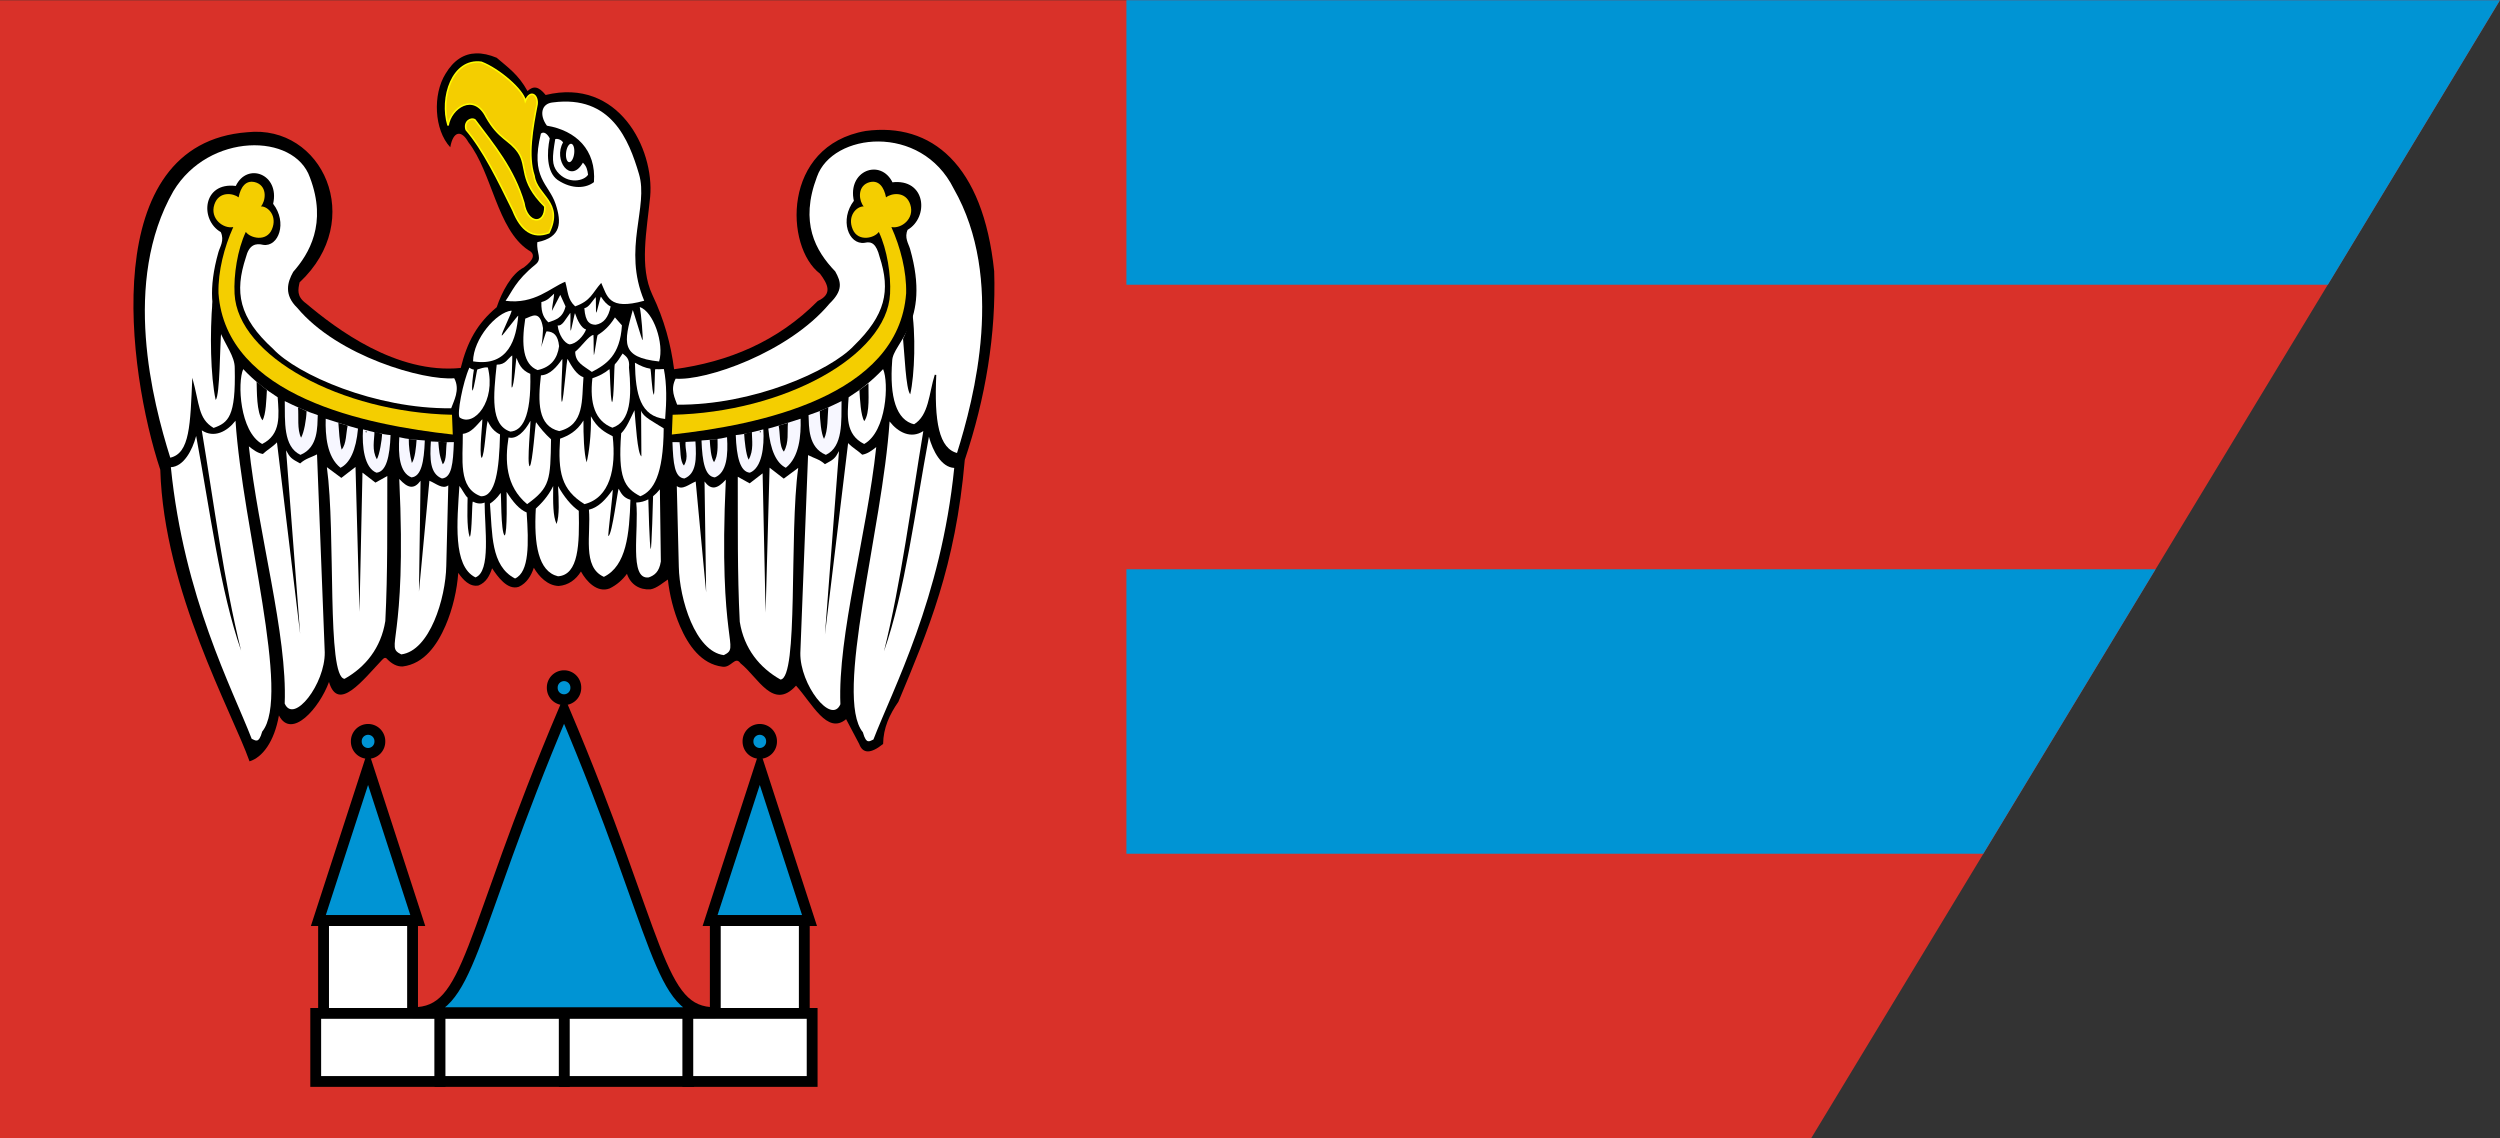 <?xml version="1.0" encoding="UTF-8" standalone="no"?>
<!-- Created with Inkscape (http://www.inkscape.org/) -->
<svg
   xmlns:svg="http://www.w3.org/2000/svg"
   xmlns="http://www.w3.org/2000/svg"
   version="1.0"
   width="750"
   height="341.406"
   id="svg2">
  <rect width="100%" height="100%" fill="#333333" stroke="none"/>
  <defs
     id="defs5" />
  <path
     d="M 619.451,-488.42 C 619.944,-488.42 620.437,-488.42 619.451,-488.42 z "
     style="fill:none;fill-opacity:0.75;fill-rule:evenodd;stroke:black;stroke-width:1.068px;stroke-linecap:butt;stroke-linejoin:miter;stroke-opacity:1"
     id="path1312" />
  <g
     transform="matrix(1.769,0,0,1.769,882.442,-768.013)"
     id="g4715">
    <path
       d="M -498.879,434.197 L -74.879,434.197 L -191.694,627.197 L -498.879,627.197 L -498.879,434.197 z "
       style="opacity:1;fill:#d93129;fill-opacity:1;stroke:none;stroke-width:7.5;stroke-linecap:round;stroke-linejoin:miter;stroke-miterlimit:4;stroke-dashoffset:0;stroke-opacity:1"
       id="rect4434" />
    <path
       d="M -307.812,434.188 L -307.812,482.438 L -104.062,482.438 L -74.875,434.188 L -307.812,434.188 z M -307.812,530.688 L -307.812,578.938 L -162.5,578.938 L -133.281,530.688 L -307.812,530.688 z "
       style="opacity:1;fill:#0094d4;fill-opacity:1;stroke:none;stroke-width:7.5;stroke-linecap:round;stroke-linejoin:miter;stroke-miterlimit:4;stroke-dashoffset:0;stroke-opacity:1"
       id="rect4437" />
    <g
       transform="matrix(0.245,0,0,0.245,-495.076,433.711)"
       id="g4542">
      <g
         transform="translate(2.253,3.841853e-8)"
         id="g4544">
        <path
           d="M 237.17,532.995 L 202.745,639.015 L 271.595,639.015 L 237.17,532.995 z "
           style="fill:#0094d4;fill-opacity:1;fill-rule:evenodd;stroke:black;stroke-width:7.5;stroke-linecap:butt;stroke-linejoin:miter;stroke-miterlimit:4;stroke-dasharray:none;stroke-opacity:1"
           id="path4546" />
        <rect
           width="61.603"
           height="64.337"
           x="206.368"
           y="639.015"
           style="fill:white;fill-opacity:1;stroke:black;stroke-width:7.5;stroke-linecap:round;stroke-linejoin:miter;stroke-miterlimit:4;stroke-dasharray:none;stroke-dashoffset:0;stroke-opacity:1"
           id="rect4548" />
        <path
           d="M -279.706 465.691 A 2.976 2.976 0 1 1  -285.657,465.691 A 2.976 2.976 0 1 1  -279.706 465.691 z"
           transform="matrix(2.74,0,0,2.741,1011.733,-761.472)"
           style="fill:#0094d4;fill-opacity:1;stroke:black;stroke-width:2.737;stroke-linecap:round;stroke-linejoin:miter;stroke-miterlimit:4;stroke-dasharray:none;stroke-dashoffset:0;stroke-opacity:1"
           id="path4550" />
        <rect
           width="86.063"
           height="47.12"
           x="200.933"
           y="703.269"
           style="fill:white;fill-opacity:1;stroke:black;stroke-width:7.5;stroke-linecap:round;stroke-linejoin:miter;stroke-miterlimit:4;stroke-dasharray:none;stroke-dashoffset:0;stroke-opacity:1"
           id="rect4552" />
        <rect
           width="86.063"
           height="47.12"
           x="286.971"
           y="703.269"
           style="fill:white;fill-opacity:1;stroke:black;stroke-width:7.5;stroke-linecap:round;stroke-linejoin:miter;stroke-miterlimit:4;stroke-dasharray:none;stroke-dashoffset:0;stroke-opacity:1"
           id="rect4554" />
        <rect
           width="86.063"
           height="47.12"
           x="373.009"
           y="703.269"
           style="fill:white;fill-opacity:1;stroke:black;stroke-width:7.5;stroke-linecap:round;stroke-linejoin:miter;stroke-miterlimit:4;stroke-dasharray:none;stroke-dashoffset:0;stroke-opacity:1"
           id="rect4556" />
        <path
           d="M 508.324,532.995 L 542.749,639.015 L 473.899,639.015 L 508.324,532.995 z "
           style="fill:#0094d4;fill-opacity:1;fill-rule:evenodd;stroke:black;stroke-width:7.5;stroke-linecap:butt;stroke-linejoin:miter;stroke-miterlimit:4;stroke-dasharray:none;stroke-opacity:1"
           id="path4558" />
        <rect
           width="61.603"
           height="64.337"
           x="-539.125"
           y="639.015"
           transform="scale(-1,1)"
           style="fill:white;fill-opacity:1;stroke:black;stroke-width:7.5;stroke-linecap:round;stroke-linejoin:miter;stroke-miterlimit:4;stroke-dasharray:none;stroke-dashoffset:0;stroke-opacity:1"
           id="rect4560" />
        <path
           d="M -279.706 465.691 A 2.976 2.976 0 1 1  -285.657,465.691 A 2.976 2.976 0 1 1  -279.706 465.691 z"
           transform="matrix(-2.74,0,0,2.741,-266.24,-761.472)"
           style="fill:#0094d4;fill-opacity:1;stroke:black;stroke-width:2.737;stroke-linecap:round;stroke-linejoin:miter;stroke-miterlimit:4;stroke-dasharray:none;stroke-dashoffset:0;stroke-opacity:1"
           id="path4562" />
        <rect
           width="86.063"
           height="47.12"
           x="-544.561"
           y="703.269"
           transform="scale(-1,1)"
           style="fill:white;fill-opacity:1;stroke:black;stroke-width:7.5;stroke-linecap:round;stroke-linejoin:miter;stroke-miterlimit:4;stroke-dasharray:none;stroke-dashoffset:0;stroke-opacity:1"
           id="rect4564" />
        <path
           d="M 268.158,702.76 L 477.515,702.76 C 437.385,702.76 440.379,652.443 372.836,493.102 C 305.293,652.443 308.288,702.76 268.158,702.76 z "
           style="fill:#0094d4;fill-opacity:1;fill-rule:evenodd;stroke:black;stroke-width:7.5;stroke-linecap:butt;stroke-linejoin:miter;stroke-miterlimit:4;stroke-dasharray:none;stroke-opacity:1"
           id="path4566" />
        <path
           d="M -279.706 465.691 A 2.976 2.976 0 1 1  -285.657,465.691 A 2.976 2.976 0 1 1  -279.706 465.691 z"
           transform="matrix(-2.74,0,0,2.741,-401.727,-798.63)"
           style="fill:#0094d4;fill-opacity:1;stroke:black;stroke-width:2.737;stroke-linecap:round;stroke-linejoin:miter;stroke-miterlimit:4;stroke-dasharray:none;stroke-dashoffset:0;stroke-opacity:1"
           id="path4568" />
      </g>
      <g
         transform="translate(-42.293,3.841853e-8)"
         id="g4570">
        <path
           d="M 339.158,92.424 C 338.665,92.424 338.173,92.424 339.158,92.424 z "
           style="fill:none;fill-opacity:0.75;fill-rule:evenodd;stroke:black;stroke-width:1.068px;stroke-linecap:butt;stroke-linejoin:miter;stroke-opacity:1"
           id="path4572" />
        <a
           transform="matrix(1,0,0,1.14,796.491,-4.182)"
           style="fill:none;fill-opacity:1"
           id="a4574">
          <path
             d="M 312,44.094 C 303.601,44.307 296.424,48.746 290.75,58.281 C 281.869,72.563 282.836,96.972 294.062,109.094 C 296.116,97.625 301.821,97.021 306.594,105.562 C 323.17,126.904 326.385,165.659 348.031,180.281 C 353.155,182.82 352.172,186.83 345.031,192.312 C 336.451,196.546 329.683,209.437 326.219,219.844 C 312.633,231.172 305.803,243.832 301.312,261.906 C 256.773,266.315 215.038,234.751 194.312,217.25 C 187.531,212.382 188.733,207.493 189.781,202.625 C 235.99,159.458 205.543,93.153 153.625,98.688 C 49.77,106.457 70.523,263.638 93.344,332.375 C 95.846,416.135 143.027,500.016 155.125,534.25 C 163.89,531.596 172.23,520.873 175.469,502.469 C 184.26,519.448 203.594,497.223 210.125,479.281 C 216.415,500.685 233.62,477.953 247.062,463.812 C 248.394,462.412 249.388,462.103 250.625,463.688 C 253.441,466.535 257.103,468.819 261.219,468.562 C 275.952,466.681 284.935,453.808 290.75,440.375 C 295.86,428.57 298.791,415.305 299.594,403.75 C 302.82,408.432 307.494,413.698 313.625,412.5 C 318.995,410.342 321.278,405.736 323.031,400.594 C 326.698,406.116 333.621,416.108 341.531,413.406 C 347.051,410.851 350.053,405.738 351.906,400.219 C 355.51,406.396 361.482,412.619 369.125,412.844 C 375.864,412.322 381.11,408.392 384.531,402.812 C 388.275,409.685 395.822,417.809 404.344,414.562 C 409.358,412.128 413.296,408.589 416.375,404.406 C 418.847,411.769 425.001,415.661 432.625,415.188 C 437.083,414.47 441.933,410.074 444.688,408.375 C 445.836,418.849 448.633,430.372 453.125,440.75 C 458.918,454.133 467.839,466.863 482.375,468.719 C 488.607,469.778 491.183,460.908 494.969,466.375 C 507.167,476.065 517.534,499.38 533.406,481.844 C 544.596,494.153 555.012,516.091 568.062,505.062 L 577.125,522.219 C 579.637,529.092 585.147,529.092 593.688,522.219 C 593.797,511.187 598.135,501.781 604.25,493.031 C 624.685,444.017 643.832,399.3 650.219,325.5 C 664.543,282.829 671.989,238.436 670.562,194.906 C 662.891,120.802 627.037,91.777 581.625,97.812 C 523.387,108.02 525.543,178.184 550,196.625 C 555.257,203.746 559.031,210.665 548.469,215.531 C 520.685,243.534 486.821,257.665 449,262.781 C 446.785,245.598 442.176,228.401 433.938,211.219 C 424.852,191.857 430.106,167.045 432.438,143.344 C 435.417,110.12 410.458,60.682 360.094,72.906 C 355.023,66.644 351.542,66.56 347.531,70.188 C 341.191,58.658 333.998,53.87 326.188,47.125 C 321.144,45.035 316.4,43.982 312,44.094 z "
             transform="matrix(1,0,0,0.877,-751.945,-1.021)"
             style="fill:black;fill-opacity:1;fill-rule:evenodd;stroke:none;stroke-width:1px;stroke-linecap:butt;stroke-linejoin:miter;stroke-opacity:1"
             id="path4576" />
        </a>
        <path
           d="M 337.111,88.653 C 331.236,69.399 340.114,42.179 360.164,44.913 C 372.367,49.588 389.176,64.102 390.575,71.686 C 394.235,63.224 399.473,67.805 398.687,74.012 C 395.48,90.375 391.991,109.815 396.621,123.553 C 398.377,137.271 417.305,141.799 406.9,162.919 C 395.742,167.108 387.591,161.503 382.033,147.454 C 371.738,126.529 361.482,105.431 349.63,91.61 C 347.855,86.237 352.624,82.969 355.658,84.737 C 368.733,102.157 382.647,118.74 389.568,142.299 C 391.717,156.99 404.356,157.869 404.106,144.742 C 385.734,126.531 392.613,117.154 385.635,107.057 C 379.678,98.437 372.189,98.014 363.607,82.837 C 354.878,65.239 338.845,76.773 337.111,88.653 z "
           style="fill:#f4ce00;fill-opacity:1;fill-rule:evenodd;stroke:yellow;stroke-width:1.068px;stroke-linecap:butt;stroke-linejoin:miter;stroke-opacity:1"
           id="path4578" />
        <path
           d="M 469.202,122.107 C 462.257,98.698 450.043,67.428 409.709,72.683 C 401.364,73.402 400.241,81.719 405.515,88.79 C 425.596,92.151 439.744,105.546 438.064,127.858 C 432.844,131.983 423.162,133.261 412.888,126.332 C 405.187,120.786 405.426,107.345 407.474,97.616 C 406.124,94.869 403.514,92.376 401.353,94.265 C 393.728,125.166 406.772,128.815 411.513,142.993 C 415.755,155.682 415.636,166.033 398.883,169.422 C 398.142,177.296 402.613,180.842 397.567,184.922 C 383.594,196.221 381.322,204.003 376.898,210.019 C 396.891,212.638 408.111,200.815 418.194,196.813 C 420.193,203.625 419.655,208.922 425.064,213.853 C 436.034,209.963 436.817,204.67 443.106,197.602 C 447.352,206.713 447.943,216.905 472.862,209.962 C 457.695,173.886 476.141,145.2 469.202,122.107 z "
           style="fill:white;fill-opacity:1;fill-rule:evenodd;stroke:none;stroke-width:1px;stroke-linecap:butt;stroke-linejoin:miter;stroke-opacity:1"
           id="path4580" />
        <path
           d="M 354.389,251.926 C 379.265,255.932 384.358,235.751 385.672,220.371 C 385.759,219.346 374.246,234.998 374.305,234.024 C 373.343,233.677 382.134,216.683 380.944,216.81 C 370.55,217.919 354.571,236.264 354.389,251.926 z "
           style="fill:white;fill-opacity:1;fill-rule:evenodd;stroke:none;stroke-width:1px;stroke-linecap:butt;stroke-linejoin:miter;stroke-opacity:1"
           id="path4582" />
        <path
           d="M 483.181,252.014 C 456.156,249.127 458.771,238.838 464.908,216.473 C 465.088,215.82 471.496,237.889 471.681,237.216 C 472.251,237.24 470.782,218.273 469.757,214.357 C 479.164,217.222 486.854,239.678 483.181,252.014 z "
           style="fill:white;fill-opacity:1;fill-rule:evenodd;stroke:none;stroke-width:1px;stroke-linecap:butt;stroke-linejoin:miter;stroke-opacity:1"
           id="path4584" />
        <path
           d="M 204.674,128.292 C 197.009,125.453 193.38,131.732 192.104,138.409 C 188.67,135.619 178.488,133.709 175.316,143.382 C 172.096,153.202 181.556,160.328 188.406,158.97 C 182.14,172.967 177.828,189.4 178.178,204.793 C 183.414,276.419 280.235,296.005 340.351,302.574 L 339.814,288.893 C 262.953,287.22 191.471,248.334 189.308,205.157 C 188.622,192.166 191.304,174.573 197.092,162.324 C 200.187,166.71 211.392,169.357 215.147,160.596 C 219.178,151.19 212.313,144.489 207.568,144.68 C 210.681,141.173 212.29,131.403 204.674,128.292 z "
           style="fill:#f4ce00;fill-opacity:1;fill-rule:nonzero;stroke:none;stroke-width:2.835;stroke-linecap:round;stroke-linejoin:round;stroke-miterlimit:4;stroke-dasharray:none;stroke-dashoffset:0;stroke-opacity:1"
           id="path4586" />
        <path
           d="M 341.358,263.617 C 345.72,271.695 340.815,279.705 339.248,284.403 C 286.579,284.952 232.614,261.053 216.102,243.401 C 192.008,221.424 189.27,203.958 197.109,180.035 C 199.356,171.138 203.861,169.991 209.148,171.279 C 219.797,172.871 226.022,155.777 215.998,142.879 C 220.705,122.192 198.003,113.9 190.155,130.514 C 167.168,127.606 165.058,153.985 179.776,162.463 C 182.417,168.236 179.188,172.656 178.172,176.222 C 163.495,227.738 189.693,239.988 189.428,256.713 C 190.223,290.219 184.97,294.379 174.794,298.011 C 163.964,291.571 165.242,281.767 160.056,263.281 C 158.658,295.88 158.373,315.5 144.799,318.6 C 132.541,279.607 111.175,196.738 146.978,134.064 C 171.496,93.413 230.647,93.581 241.478,124.656 C 253.587,156.57 240.825,177.588 229.906,189.975 C 225.81,197.279 223.432,205.885 232.708,214.883 C 260.822,248.545 320.431,265.37 341.358,263.617 z "
           style="fill:white;fill-opacity:1;fill-rule:evenodd;stroke:none;stroke-width:1px;stroke-linecap:butt;stroke-linejoin:miter;stroke-opacity:1"
           id="path4588" />
        <path
           d="M 195.302,257.3 C 191.185,266.63 192.88,300.564 208.407,309.12 C 221.651,302.552 220.014,289.116 219.146,276.775 C 211.198,271.726 203.25,265.688 195.302,257.3 z "
           style="fill:white;fill-opacity:1;fill-rule:evenodd;stroke:none;stroke-width:1px;stroke-linecap:butt;stroke-linejoin:miter;stroke-opacity:1"
           id="path4590" />
        <path
           d="M 224.056,279.437 C 224.266,293.139 222.827,311.012 234.915,316.639 C 247.309,311.502 246.548,297.218 246.905,289.136 C 239.15,286.666 230.998,282.834 224.056,279.437 z "
           style="fill:#f7f7ff;fill-opacity:1;fill-rule:evenodd;stroke:none;stroke-width:1px;stroke-linecap:butt;stroke-linejoin:miter;stroke-opacity:1"
           id="path4592" />
        <path
           d="M 252.399,291.642 C 252.052,303.206 253.236,318.183 262.638,325.579 C 269.025,322.481 273.409,313.534 274.757,298.468 C 267.381,296.522 260.194,294.065 252.399,291.642 z "
           style="fill:#f7f7ff;fill-opacity:1;fill-rule:evenodd;stroke:none;stroke-width:1px;stroke-linecap:butt;stroke-linejoin:miter;stroke-opacity:1"
           id="path4594" />
        <path
           d="M 278.204,298.999 C 277.436,311.065 279.185,325.685 287.52,328.991 C 294.329,328.418 296.75,317.84 297.284,302.957 C 291.709,302.562 283.359,300.351 278.204,298.999 z "
           style="fill:#f7f7ff;fill-opacity:1;fill-rule:evenodd;stroke:none;stroke-width:1px;stroke-linecap:butt;stroke-linejoin:miter;stroke-opacity:1"
           id="path4596" />
        <path
           d="M 303.327,304.431 C 302.56,316.497 303.395,328.938 311.729,332.243 C 318.538,331.67 320.461,321.566 320.994,306.683 C 315.419,306.289 308.482,305.783 303.327,304.431 z "
           style="fill:#f7f7ff;fill-opacity:1;fill-rule:evenodd;stroke:none;stroke-width:1px;stroke-linecap:butt;stroke-linejoin:miter;stroke-opacity:1"
           id="path4598" />
        <path
           d="M 325.189,307.369 C 324.422,319.435 324.508,329.696 332.843,333.001 C 339.652,332.428 340.577,322.704 341.11,307.821 C 333.956,308.089 330.344,307.489 325.189,307.369 z "
           style="fill:#f7f7ff;fill-opacity:1;fill-rule:evenodd;stroke:none;stroke-width:1px;stroke-linecap:butt;stroke-linejoin:miter;stroke-opacity:1"
           id="path4600" />
        <path
           d="M 174.029,210.392 C 172.147,232.466 172.641,262.185 176.239,278.657 C 179.267,275.281 179.117,240.47 180.097,231.022 C 176.302,223.56 175.756,219.74 174.029,210.392 z "
           style="fill:black;fill-opacity:1;fill-rule:evenodd;stroke:none;stroke-width:1px;stroke-linecap:butt;stroke-linejoin:miter;stroke-opacity:1"
           id="path4602" />
        <path
           d="M 204.579,266.005 C 204.789,272.517 204.472,287.131 208.617,292.746 C 211.09,288.782 211.298,278.11 211.691,271.776 L 204.579,266.005 z "
           style="fill:black;fill-opacity:1;fill-rule:evenodd;stroke:none;stroke-width:1px;stroke-linecap:butt;stroke-linejoin:miter;stroke-opacity:1"
           id="path4604" />
        <path
           d="M 233.224,283.683 C 233.839,289.991 232.468,299.002 235.353,304.772 C 237.411,301.07 238.977,292.332 239.146,286.359 L 233.224,283.683 z "
           style="fill:black;fill-opacity:1;fill-rule:evenodd;stroke:none;stroke-width:1px;stroke-linecap:butt;stroke-linejoin:miter;stroke-opacity:1"
           id="path4606" />
        <path
           d="M 261.153,294.49 C 261.767,300.798 261.71,306.685 263.421,312.993 C 266.842,309.138 266.428,301.108 267.616,296.405 L 261.153,294.49 z "
           style="fill:black;fill-opacity:1;fill-rule:evenodd;stroke:none;stroke-width:1px;stroke-linecap:butt;stroke-linejoin:miter;stroke-opacity:1"
           id="path4608" />
        <path
           d="M 309.902,305.698 C 309.851,310.49 310.512,316.089 312.034,322.282 C 314.241,319.134 314.947,311.297 315.309,306.145 L 309.902,305.698 z "
           style="fill:black;fill-opacity:1;fill-rule:evenodd;stroke:none;stroke-width:1px;stroke-linecap:butt;stroke-linejoin:miter;stroke-opacity:1"
           id="path4610" />
        <path
           d="M 330.34,307.602 C 330.954,313.91 330.863,316.579 333.414,323.167 C 336.362,320.344 335.387,312.474 336.235,307.863 L 330.34,307.602 z "
           style="fill:black;fill-opacity:1;fill-rule:evenodd;stroke:none;stroke-width:1px;stroke-linecap:butt;stroke-linejoin:miter;stroke-opacity:1"
           id="path4612" />
        <path
           d="M 286.148,300.616 C 286.098,306.26 284.149,313.387 287.821,319.695 C 289.703,316.292 291.242,306.473 291.471,302.128 L 286.148,300.616 z "
           style="fill:black;fill-opacity:1;fill-rule:evenodd;stroke:none;stroke-width:1px;stroke-linecap:butt;stroke-linejoin:miter;stroke-opacity:1"
           id="path4614" />
        <path
           d="M 280.591,300.623 C 280.538,300.623 280.486,300.623 280.591,300.623 z "
           style="fill:none;fill-opacity:0.75;fill-rule:evenodd;stroke:black;stroke-width:1.068px;stroke-linecap:butt;stroke-linejoin:miter;stroke-opacity:1"
           id="path4616" />
        <path
           d="M 189.958,293.018 C 194.881,367.543 228.571,483.657 208.441,508.18 C 206.009,517.12 203.577,514.086 201.145,513.171 C 187.725,478.414 154.286,415.345 145.21,325.182 C 154.055,324.756 160.034,313.591 162.72,303.555 C 172.433,355.739 179.228,410.42 193.849,452.172 C 181.856,403.922 174.974,349.844 166.611,299.673 C 175.16,305.285 184.14,300.538 189.958,293.018 z "
           style="fill:white;fill-opacity:1;fill-rule:evenodd;stroke:none;stroke-width:1px;stroke-linecap:butt;stroke-linejoin:miter;stroke-opacity:1"
           id="path4618" />
        <path
           d="M 218.655,307.991 C 215.403,311.389 211.665,313.347 208.899,316.036 C 205.18,315.395 202.433,313.283 199.2,310.764 C 205.662,371.243 225.931,441.087 224.006,488.771 C 230.304,503.284 252.074,475.153 251.73,453.281 L 246.38,316.309 C 242.355,318.425 238.371,319.198 234.708,322.586 C 228.623,319.318 227.719,318.675 224.978,313.536 L 234.706,440.526 L 218.655,307.991 z "
           style="fill:white;fill-opacity:1;fill-rule:evenodd;stroke:none;stroke-width:1px;stroke-linecap:butt;stroke-linejoin:miter;stroke-opacity:1"
           id="path4620" />
        <path
           d="M 253.203,325.162 L 263.207,332.594 L 273.026,325.019 L 275.778,425.402 L 277.841,328.941 L 286.816,335.856 L 295.038,331.293 C 294.915,364.658 295.389,397.853 293.662,431.676 C 290.668,450.43 279.749,463.648 265.46,471.672 C 252.874,470.652 259.55,371.42 253.203,325.162 z "
           style="fill:white;fill-opacity:1;fill-rule:evenodd;stroke:none;stroke-width:1px;stroke-linecap:butt;stroke-linejoin:miter;stroke-opacity:1"
           id="path4622" />
        <path
           d="M 303.308,333.305 C 309.275,339.877 313.565,340.669 318.05,334.573 L 316.938,411.32 L 324.17,334.573 C 328.737,336.43 333.391,340.776 337.243,337.744 L 335.853,393.56 C 335.417,416.041 324.398,452.252 304.698,454.768 C 292.719,448.8 308.778,449.271 303.308,333.305 z "
           style="fill:white;fill-opacity:1;fill-rule:evenodd;stroke:none;stroke-width:1px;stroke-linecap:butt;stroke-linejoin:miter;stroke-opacity:1"
           id="path4624" />
        <path
           d="M 627.676,128.292 C 635.34,125.453 638.969,131.732 640.246,138.409 C 643.679,135.619 653.861,133.709 657.033,143.382 C 660.253,153.202 650.794,160.328 643.944,158.97 C 650.209,172.967 654.521,189.4 654.171,204.793 C 648.935,276.419 552.114,296.005 491.998,302.574 L 492.535,288.893 C 569.396,287.22 640.878,248.334 643.041,205.157 C 643.727,192.166 641.045,174.573 635.258,162.324 C 632.162,166.71 620.957,169.357 617.202,160.596 C 613.171,151.19 620.036,144.489 624.781,144.68 C 621.668,141.173 620.06,131.403 627.676,128.292 z "
           style="fill:#f4ce00;fill-opacity:1;fill-rule:nonzero;stroke:none;stroke-width:2.835;stroke-linecap:round;stroke-linejoin:round;stroke-miterlimit:4;stroke-dasharray:none;stroke-dashoffset:0;stroke-opacity:1"
           id="path4626" />
        <path
           d="M 494.304,263.36 C 489.942,271.438 493.732,277.753 495.299,282.45 C 547.968,282.999 601.933,259.1 618.445,241.449 C 640.255,220.122 644.136,203.307 636.297,179.384 C 634.049,170.487 630.686,168.038 625.399,169.326 C 614.75,170.919 608.525,153.825 618.549,140.927 C 613.842,120.239 636.544,111.948 644.392,128.561 C 667.379,125.653 669.489,152.032 654.771,160.511 C 652.13,166.283 655.359,170.704 656.375,174.269 C 671.052,225.786 644.284,238.686 643.977,251.507 C 642.04,276.552 646.723,293.077 659.753,296.058 C 670.583,289.618 670.447,273.957 674.491,261.328 C 673.035,293.277 676.174,312.897 689.748,315.997 C 702.006,277.003 723.372,194.785 687.569,132.111 C 664.764,86.254 602.758,92.931 591.927,124.005 C 579.818,155.919 590.868,175.636 604.641,189.975 C 608.737,197.279 609.973,202.631 600.697,211.629 C 572.583,245.291 515.232,265.113 494.304,263.36 z "
           style="fill:white;fill-opacity:1;fill-rule:evenodd;stroke:black;stroke-width:1.068px;stroke-linecap:butt;stroke-linejoin:miter;stroke-opacity:1"
           id="path4628" />
        <path
           d="M 638.214,257.3 C 642.33,266.63 640.636,300.564 625.109,309.12 C 611.865,302.552 613.502,289.116 614.37,276.775 C 622.318,271.726 630.266,265.688 638.214,257.3 z "
           style="fill:white;fill-opacity:1;fill-rule:evenodd;stroke:none;stroke-width:1px;stroke-linecap:butt;stroke-linejoin:miter;stroke-opacity:1"
           id="path4630" />
        <path
           d="M 609.46,279.437 C 609.25,293.139 610.689,311.012 598.601,316.639 C 586.207,311.502 586.968,297.218 586.611,289.136 C 594.366,286.666 602.518,282.834 609.46,279.437 z "
           style="fill:#f7f7ff;fill-opacity:1;fill-rule:evenodd;stroke:none;stroke-width:1px;stroke-linecap:butt;stroke-linejoin:miter;stroke-opacity:1"
           id="path4632" />
        <path
           d="M 581.117,291.642 C 581.464,303.206 580.28,318.183 570.878,325.579 C 564.491,322.481 560.107,313.534 558.759,298.468 C 566.135,296.522 573.322,294.065 581.117,291.642 z "
           style="fill:#f7f7ff;fill-opacity:1;fill-rule:evenodd;stroke:none;stroke-width:1px;stroke-linecap:butt;stroke-linejoin:miter;stroke-opacity:1"
           id="path4634" />
        <path
           d="M 555.312,298.999 C 556.08,311.065 554.33,325.685 545.996,328.991 C 539.187,328.418 536.766,317.84 536.232,302.957 C 541.807,302.562 550.157,300.351 555.312,298.999 z "
           style="fill:#f7f7ff;fill-opacity:1;fill-rule:evenodd;stroke:none;stroke-width:1px;stroke-linecap:butt;stroke-linejoin:miter;stroke-opacity:1"
           id="path4636" />
        <path
           d="M 530.189,304.431 C 530.956,316.497 530.121,328.938 521.787,332.243 C 514.978,331.67 513.055,321.566 512.522,306.683 C 518.097,306.289 525.034,305.783 530.189,304.431 z "
           style="fill:#f7f7ff;fill-opacity:1;fill-rule:evenodd;stroke:none;stroke-width:1px;stroke-linecap:butt;stroke-linejoin:miter;stroke-opacity:1"
           id="path4638" />
        <path
           d="M 508.327,307.369 C 509.094,319.435 509.008,329.696 500.673,333.001 C 493.864,332.428 492.939,322.704 492.406,307.821 C 499.56,308.089 503.172,307.489 508.327,307.369 z "
           style="fill:#f7f7ff;fill-opacity:1;fill-rule:evenodd;stroke:none;stroke-width:1px;stroke-linecap:butt;stroke-linejoin:miter;stroke-opacity:1"
           id="path4640" />
        <path
           d="M 657.805,214.035 C 661.089,232.466 660.034,261.624 656.997,274.733 C 653.968,271.357 652.998,245.796 652.017,236.347 C 655.813,228.886 656.078,223.383 657.805,214.035 z "
           style="fill:black;fill-opacity:1;fill-rule:evenodd;stroke:none;stroke-width:1px;stroke-linecap:butt;stroke-linejoin:miter;stroke-opacity:1"
           id="path4642" />
        <path
           d="M 628.096,267.126 C 627.886,273.639 629.324,287.692 625.179,293.307 C 622.706,289.343 622.218,278.11 621.825,271.776 L 628.096,267.126 z "
           style="fill:black;fill-opacity:1;fill-rule:evenodd;stroke:none;stroke-width:1px;stroke-linecap:butt;stroke-linejoin:miter;stroke-opacity:1"
           id="path4644" />
        <path
           d="M 600.292,283.683 C 599.677,289.991 600.207,299.843 597.322,305.612 C 595.264,301.911 594.539,292.332 594.37,286.359 L 600.292,283.683 z "
           style="fill:black;fill-opacity:1;fill-rule:evenodd;stroke:none;stroke-width:1px;stroke-linecap:butt;stroke-linejoin:miter;stroke-opacity:1"
           id="path4646" />
        <path
           d="M 572.363,294.49 C 571.749,300.798 573.207,308.086 569.535,314.395 C 566.113,310.54 567.088,301.108 565.9,296.405 L 572.363,294.49 z "
           style="fill:black;fill-opacity:1;fill-rule:evenodd;stroke:none;stroke-width:1px;stroke-linecap:butt;stroke-linejoin:miter;stroke-opacity:1"
           id="path4648" />
        <path
           d="M 523.614,305.698 C 523.665,310.49 524.126,316.93 521.201,321.722 C 518.995,318.574 518.569,311.297 518.207,306.145 L 523.614,305.698 z "
           style="fill:black;fill-opacity:1;fill-rule:evenodd;stroke:none;stroke-width:1px;stroke-linecap:butt;stroke-linejoin:miter;stroke-opacity:1"
           id="path4650" />
        <path
           d="M 501.495,307.321 C 500.88,313.629 504.055,317.7 500.382,324.008 C 497.434,321.184 498.129,312.474 497.281,307.863 L 501.495,307.321 z "
           style="fill:black;fill-opacity:1;fill-rule:evenodd;stroke:none;stroke-width:1px;stroke-linecap:butt;stroke-linejoin:miter;stroke-opacity:1"
           id="path4652" />
        <path
           d="M 547.368,300.616 C 547.418,306.26 548.807,313.667 545.134,319.975 C 543.252,316.572 542.274,306.473 542.044,302.128 L 547.368,300.616 z "
           style="fill:black;fill-opacity:1;fill-rule:evenodd;stroke:none;stroke-width:1px;stroke-linecap:butt;stroke-linejoin:miter;stroke-opacity:1"
           id="path4654" />
        <path
           d="M 552.925,300.623 C 552.977,300.623 553.03,300.623 552.925,300.623 z "
           style="fill:none;fill-opacity:0.75;fill-rule:evenodd;stroke:black;stroke-width:1.068px;stroke-linecap:butt;stroke-linejoin:miter;stroke-opacity:1"
           id="path4656" />
        <path
           d="M 642.706,293.524 C 637.782,368.049 604.092,484.163 624.223,508.686 C 626.655,517.626 629.087,514.592 631.519,513.677 C 644.939,478.919 678.377,415.85 687.454,325.687 C 678.608,325.262 672.63,314.096 669.944,304.06 C 660.23,356.245 653.436,410.926 638.815,452.677 C 650.808,404.428 657.69,350.35 666.053,300.179 C 657.504,305.791 648.524,301.044 642.706,293.524 z "
           style="fill:white;fill-opacity:1;fill-rule:evenodd;stroke:none;stroke-width:1px;stroke-linecap:butt;stroke-linejoin:miter;stroke-opacity:1"
           id="path4658" />
        <path
           d="M 614.008,308.497 C 617.26,311.894 620.999,313.853 623.764,316.542 C 627.484,315.901 630.231,313.789 633.464,311.269 C 627.002,371.748 606.733,441.593 608.658,489.277 C 602.36,503.79 580.59,475.658 580.934,453.786 L 586.284,316.815 C 590.309,318.93 594.292,319.704 597.956,323.091 C 604.041,319.824 604.944,319.181 607.685,314.042 L 597.957,441.032 L 614.008,308.497 z "
           style="fill:white;fill-opacity:1;fill-rule:evenodd;stroke:none;stroke-width:1px;stroke-linecap:butt;stroke-linejoin:miter;stroke-opacity:1"
           id="path4660" />
        <path
           d="M 579.461,325.668 L 569.457,333.1 L 559.638,325.525 L 556.886,425.908 L 554.823,329.446 L 545.848,336.362 L 537.626,331.799 C 537.748,365.164 537.274,398.359 539.002,432.182 C 541.996,450.935 552.915,464.154 567.204,472.178 C 579.79,471.157 573.114,371.926 579.461,325.668 z "
           style="fill:white;fill-opacity:1;fill-rule:evenodd;stroke:none;stroke-width:1px;stroke-linecap:butt;stroke-linejoin:miter;stroke-opacity:1"
           id="path4662" />
        <path
           d="M 529.356,333.81 C 523.389,340.383 519.099,341.175 514.614,335.079 L 515.726,411.826 L 508.494,335.079 C 503.926,336.936 499.273,341.282 495.42,338.25 L 496.811,394.066 C 497.247,416.547 508.265,452.758 527.965,455.273 C 539.945,449.306 523.886,449.776 529.356,333.81 z "
           style="fill:white;fill-opacity:1;fill-rule:evenodd;stroke:none;stroke-width:1px;stroke-linecap:butt;stroke-linejoin:miter;stroke-opacity:1"
           id="path4664" />
        <path
           d="M 401.675,210.909 C 406.491,209.654 407.785,207.35 410.498,205.069 C 410.394,208.48 409.251,212.433 408.976,217.022 L 414.758,205.883 L 418.404,213.876 C 416.435,222.101 411.356,223.236 406.508,224.897 C 403.826,222.268 401.428,219.101 401.675,210.909 z "
           style="fill:white;fill-opacity:1;fill-rule:evenodd;stroke:none;stroke-width:1px;stroke-linecap:butt;stroke-linejoin:miter;stroke-opacity:1"
           id="path4666" />
        <path
           d="M 439.682,218.101 C 439.229,218.634 439.646,206.964 439.193,207.514 C 436.176,211.182 434.433,214.506 431.416,215.148 C 432.167,225.295 435.543,226.465 439.223,226.592 C 444.659,225.716 448.162,221.534 449.633,213.876 C 447.398,213.025 445.164,210.613 442.93,207.178 C 442.562,206.612 440.05,218.72 439.682,218.101 z "
           style="fill:white;fill-opacity:1;fill-rule:evenodd;stroke:none;stroke-width:1px;stroke-linecap:butt;stroke-linejoin:miter;stroke-opacity:1"
           id="path4668" />
        <path
           d="M 421.992,230.605 C 421.478,231.228 422.131,217.761 421.618,218.431 C 418.29,222.765 416.265,227.61 412.937,227.077 C 413.768,233.807 417.594,239.177 421.007,240.155 C 425.727,240.03 430.824,234.465 432.62,229.895 C 429.252,228.837 426.647,223.572 424.973,218.651 C 424.725,217.922 422.247,231.318 421.992,230.605 z "
           style="fill:white;fill-opacity:1;fill-rule:evenodd;stroke:none;stroke-width:1px;stroke-linecap:butt;stroke-linejoin:miter;stroke-opacity:1"
           id="path4670" />
        <path
           d="M 390.522,222.353 C 387.607,240.794 389.128,254.177 399.072,257.957 C 408.179,255.996 412.764,250.167 413.943,241.427 C 413.175,233.76 410.197,231.432 405.389,231.134 C 404.639,231.088 401.782,242.68 401.003,242.687 C 402.219,242.493 402.904,229.558 402.799,228.87 C 400.806,215.849 394.901,220.863 390.522,222.353 z "
           style="fill:white;fill-opacity:1;fill-rule:evenodd;stroke:none;stroke-width:1px;stroke-linecap:butt;stroke-linejoin:miter;stroke-opacity:1"
           id="path4672" />
        <path
           d="M 452.607,221.506 C 448.62,227.912 444.633,231.2 440.645,233.759 C 440.171,234.064 438.48,247.322 438.006,247.61 C 437.815,246.231 437.885,234.242 437.722,233.619 C 434.349,234.215 429.546,241.691 425.096,245.242 C 425.168,252.83 430.752,254.945 436.621,259.229 C 446.662,253.991 456.157,247.787 457.44,227.016 L 452.607,221.506 z "
           style="fill:white;fill-opacity:1;fill-rule:evenodd;stroke:none;stroke-width:1px;stroke-linecap:butt;stroke-linejoin:miter;stroke-opacity:1"
           id="path4674" />
        <path
           d="M 364.63,256.162 C 361.76,255.802 359.615,257.026 357.407,257.515 C 356.96,257.613 355.211,270.753 353.946,272.304 C 353.19,270.174 354.367,261.406 354.975,257.65 C 354.007,257.512 352.982,257.108 351.843,256.279 C 347.32,266.226 343.044,288.843 345.139,290.803 C 355.141,297.595 370.397,279.428 364.63,256.162 z "
           style="fill:white;fill-opacity:1;fill-rule:evenodd;stroke:none;stroke-width:1px;stroke-linecap:butt;stroke-linejoin:miter;stroke-opacity:1"
           id="path4676" />
        <path
           d="M 381.193,270.056 C 380.647,270.35 381.895,247.516 381.432,247.844 C 378.197,250.13 377.008,254.254 370.754,254.215 C 368.512,275.5 366.221,295.958 380.175,300.538 C 388.012,300.089 394.779,291.356 394.013,260.592 C 387.534,257.907 386.003,253.198 384.47,249.601 C 384.155,248.862 382.799,270.11 381.193,270.056 z "
           style="fill:white;fill-opacity:1;fill-rule:evenodd;stroke:none;stroke-width:1px;stroke-linecap:butt;stroke-linejoin:miter;stroke-opacity:1"
           id="path4678" />
        <path
           d="M 415.887,280.036 C 414.574,278.29 416.82,249.253 416.073,250.346 C 412.432,255.673 407.543,261.367 401.374,261.599 C 399.228,280.075 399.144,296.734 414.034,300.202 C 431.765,295.959 429.532,278.266 430.816,262.942 C 426.133,261.281 422.765,255.707 419.824,250.276 C 419.254,249.224 417.103,278.751 415.887,280.036 z "
           style="fill:white;fill-opacity:1;fill-rule:evenodd;stroke:none;stroke-width:1px;stroke-linecap:butt;stroke-linejoin:miter;stroke-opacity:1"
           id="path4680" />
        <path
           d="M 457.903,246.494 C 455.937,249.607 454.515,251.872 452.491,254.02 C 452,254.542 452.025,278.668 450.585,280.214 C 449.209,277.079 449.321,256.869 448.736,257.352 C 445.214,260.26 441.412,262.162 436.999,263.614 C 435.026,280.866 438.691,293.12 450.837,297.852 C 463.657,293.691 464.265,276.338 462.32,256.229 C 462.991,249.929 460.255,248.486 457.903,246.494 z "
           style="fill:white;fill-opacity:1;fill-rule:evenodd;stroke:none;stroke-width:1px;stroke-linecap:butt;stroke-linejoin:miter;stroke-opacity:1"
           id="path4682" />
        <path
           d="M 466.442,252.872 C 470.408,255.109 473.483,256.418 477.067,257.011 C 477.677,257.112 478.032,272.048 479.484,275.172 C 480.272,273.842 479.999,257.337 480.55,257.361 C 482.304,257.437 484.237,257.389 486.462,257.236 C 488.564,267.731 488.369,279.534 487.346,291.81 C 470.211,289.939 466.82,274.968 466.442,252.872 z "
           style="fill:white;fill-opacity:1;fill-rule:evenodd;stroke:none;stroke-width:1px;stroke-linecap:butt;stroke-linejoin:miter;stroke-opacity:1"
           id="path4684" />
        <path
           d="M 360.318,318.817 C 358.257,315.928 361.407,291.303 360.712,292.045 C 356.563,296.474 353.096,301.43 347.297,302.097 C 347.447,319.463 343.827,339.61 359.805,345.299 C 370.066,345.701 372.513,326.506 373.05,302.517 C 369.122,300.641 366.393,297.4 364.54,293.159 C 363.245,296.912 362.444,316.956 360.318,318.817 z "
           style="fill:white;fill-opacity:1;fill-rule:evenodd;stroke:none;stroke-width:1px;stroke-linecap:butt;stroke-linejoin:miter;stroke-opacity:1"
           id="path4686" />
        <path
           d="M 393.595,324.568 C 391.397,323.193 394.674,292.415 394.031,293.159 C 390.193,300.456 384.461,306.08 378.936,304.614 C 376.44,320.444 376.837,338.241 391.812,350.752 C 407.858,339.239 407.917,333.858 408.367,305.872 C 404.028,301.947 400.824,298.022 398.031,294.098 C 397.541,293.409 395.648,322.934 393.595,324.568 z "
           style="fill:white;fill-opacity:1;fill-rule:evenodd;stroke:none;stroke-width:1px;stroke-linecap:butt;stroke-linejoin:miter;stroke-opacity:1"
           id="path4688" />
        <path
           d="M 430.808,292.87 C 426.158,300.472 420.253,303.442 414.621,305.453 C 413.074,328.503 415.453,340.886 431.544,350.752 C 449.095,346.293 453.542,326.225 451.042,303.775 C 445.689,301.015 440.353,298.161 435.959,289.934 C 436.301,302.567 434.57,315.68 433.016,321.827 C 431.113,315.713 430.75,302.337 430.808,292.87 z "
           style="fill:white;fill-opacity:1;fill-rule:evenodd;stroke:none;stroke-width:1px;stroke-linecap:butt;stroke-linejoin:miter;stroke-opacity:1"
           id="path4690" />
        <path
           d="M 466.126,285.739 C 463.236,291.453 460.726,298.033 456.929,301.678 C 454.577,332.521 459.124,339.583 470.173,345.299 C 479.222,341.672 486.087,330.856 486.36,298.322 C 479.492,293.848 471.972,290.439 470.71,285.965 L 470.908,317.725 C 468.115,315.676 466.981,294.417 466.126,285.739 z "
           style="fill:white;fill-opacity:1;fill-rule:evenodd;stroke:none;stroke-width:1px;stroke-linecap:butt;stroke-linejoin:miter;stroke-opacity:1"
           id="path4692" />
        <path
           d="M 355.721,401.089 C 355.721,400.962 355.721,400.835 355.721,401.089 z "
           style="fill:none;fill-opacity:0.75;fill-rule:evenodd;stroke:black;stroke-width:1.068px;stroke-linecap:butt;stroke-linejoin:miter;stroke-opacity:1"
           id="path4694" />
        <path
           d="M 356.055,401.47 C 340.165,393.664 343.432,362.435 344.931,338.181 C 346.527,339.883 348.755,344.695 350.624,346.284 C 350.619,350.141 349.738,367.59 352.142,373.527 C 353.81,370.499 353.528,348.64 354.269,349.017 C 356.868,350.339 359.608,350.812 362.404,349.656 C 362.393,367.197 366.883,397.44 356.055,401.47 z "
           style="fill:white;fill-opacity:1;fill-rule:evenodd;stroke:none;stroke-width:1px;stroke-linecap:butt;stroke-linejoin:miter;stroke-opacity:1"
           id="path4696" />
        <path
           d="M 376.234,372.51 C 373.429,369.812 374.018,342.268 373.476,343.043 C 371.011,346.568 368.545,348.736 366.08,350.418 C 367.824,370.766 366.423,393.505 383.457,402.232 C 393.374,397.793 392.961,377.952 391.477,356.514 C 386.44,354.45 382.021,349.258 377.601,342.27 C 377.587,344.27 378.262,370.954 376.234,372.51 z "
           style="fill:white;fill-opacity:1;fill-rule:evenodd;stroke:none;stroke-width:1px;stroke-linecap:butt;stroke-linejoin:miter;stroke-opacity:1"
           id="path4698" />
        <path
           d="M 409.856,338.226 C 406.292,345.606 401.39,350.494 397.826,353.847 C 396.434,378.419 399.488,397.404 413.198,400.708 C 427.57,399.734 428.072,378.296 427.567,355.371 C 422.497,351.952 417.38,345.696 413.198,338.226 C 413.762,348.015 414.273,358.74 412.195,364.514 C 409.658,359.124 409.726,349.7 409.856,338.226 z "
           style="fill:white;fill-opacity:1;fill-rule:evenodd;stroke:none;stroke-width:1px;stroke-linecap:butt;stroke-linejoin:miter;stroke-opacity:1"
           id="path4700" />
        <path
           d="M 448.093,372.816 C 447.325,373.963 451.758,339.746 450.974,340.854 C 446.361,347.378 441.349,352.991 434.585,354.609 C 436.134,371.506 429.704,394.291 444.944,401.089 C 460.569,393.502 462.601,371.329 463.323,347.751 C 458.346,346.307 456.828,343.131 455.214,340.154 C 454.675,339.16 450.755,371.964 448.093,372.816 z "
           style="fill:white;fill-opacity:1;fill-rule:evenodd;stroke:none;stroke-width:1px;stroke-linecap:butt;stroke-linejoin:miter;stroke-opacity:1"
           id="path4702" />
        <path
           d="M 483.708,340.512 L 484.376,390.422 C 483.223,397.824 479.817,400.091 476.022,401.47 C 462.146,403.394 469.356,368.455 467.333,349.656 C 470.458,349.549 473.223,348.76 475.709,347.439 C 475.76,350.078 476.543,380.729 477.397,381.948 C 477.975,381.57 478.994,347.784 479.003,345.27 C 480.698,343.924 482.255,342.317 483.708,340.512 z "
           style="fill:white;fill-opacity:1;fill-rule:evenodd;stroke:none;stroke-width:1px;stroke-linecap:butt;stroke-linejoin:miter;stroke-opacity:1"
           id="path4704" />
        <path
           d="M 411.281,98.081 C 413.015,97.596 415.566,98.55 416.695,100.397 C 409.742,112.442 421.816,129.534 430.413,114.403 C 432.964,116.847 433.526,119.263 433.998,122.723 C 431.352,127.07 420.016,129.696 412.607,120.608 C 408.976,115.773 409.039,111.278 411.281,98.081 z "
           style="fill:#fefeff;fill-opacity:1;fill-rule:evenodd;stroke:none;stroke-width:1px;stroke-linecap:butt;stroke-linejoin:miter;stroke-opacity:1"
           id="path4706" />
        <path
           d="M 381.5,104.367 A 2.807,5.614 0 1 1 381.5,104.323"
           transform="matrix(0.99,0.161,-0.141,1.129,61.402,-71.09)"
           style="fill:white;fill-opacity:1;stroke:none;stroke-width:2.835;stroke-linecap:round;stroke-linejoin:round;stroke-miterlimit:4;stroke-dasharray:none;stroke-opacity:1"
           id="path4708" />
      </g>
    </g>
  </g>
</svg>
